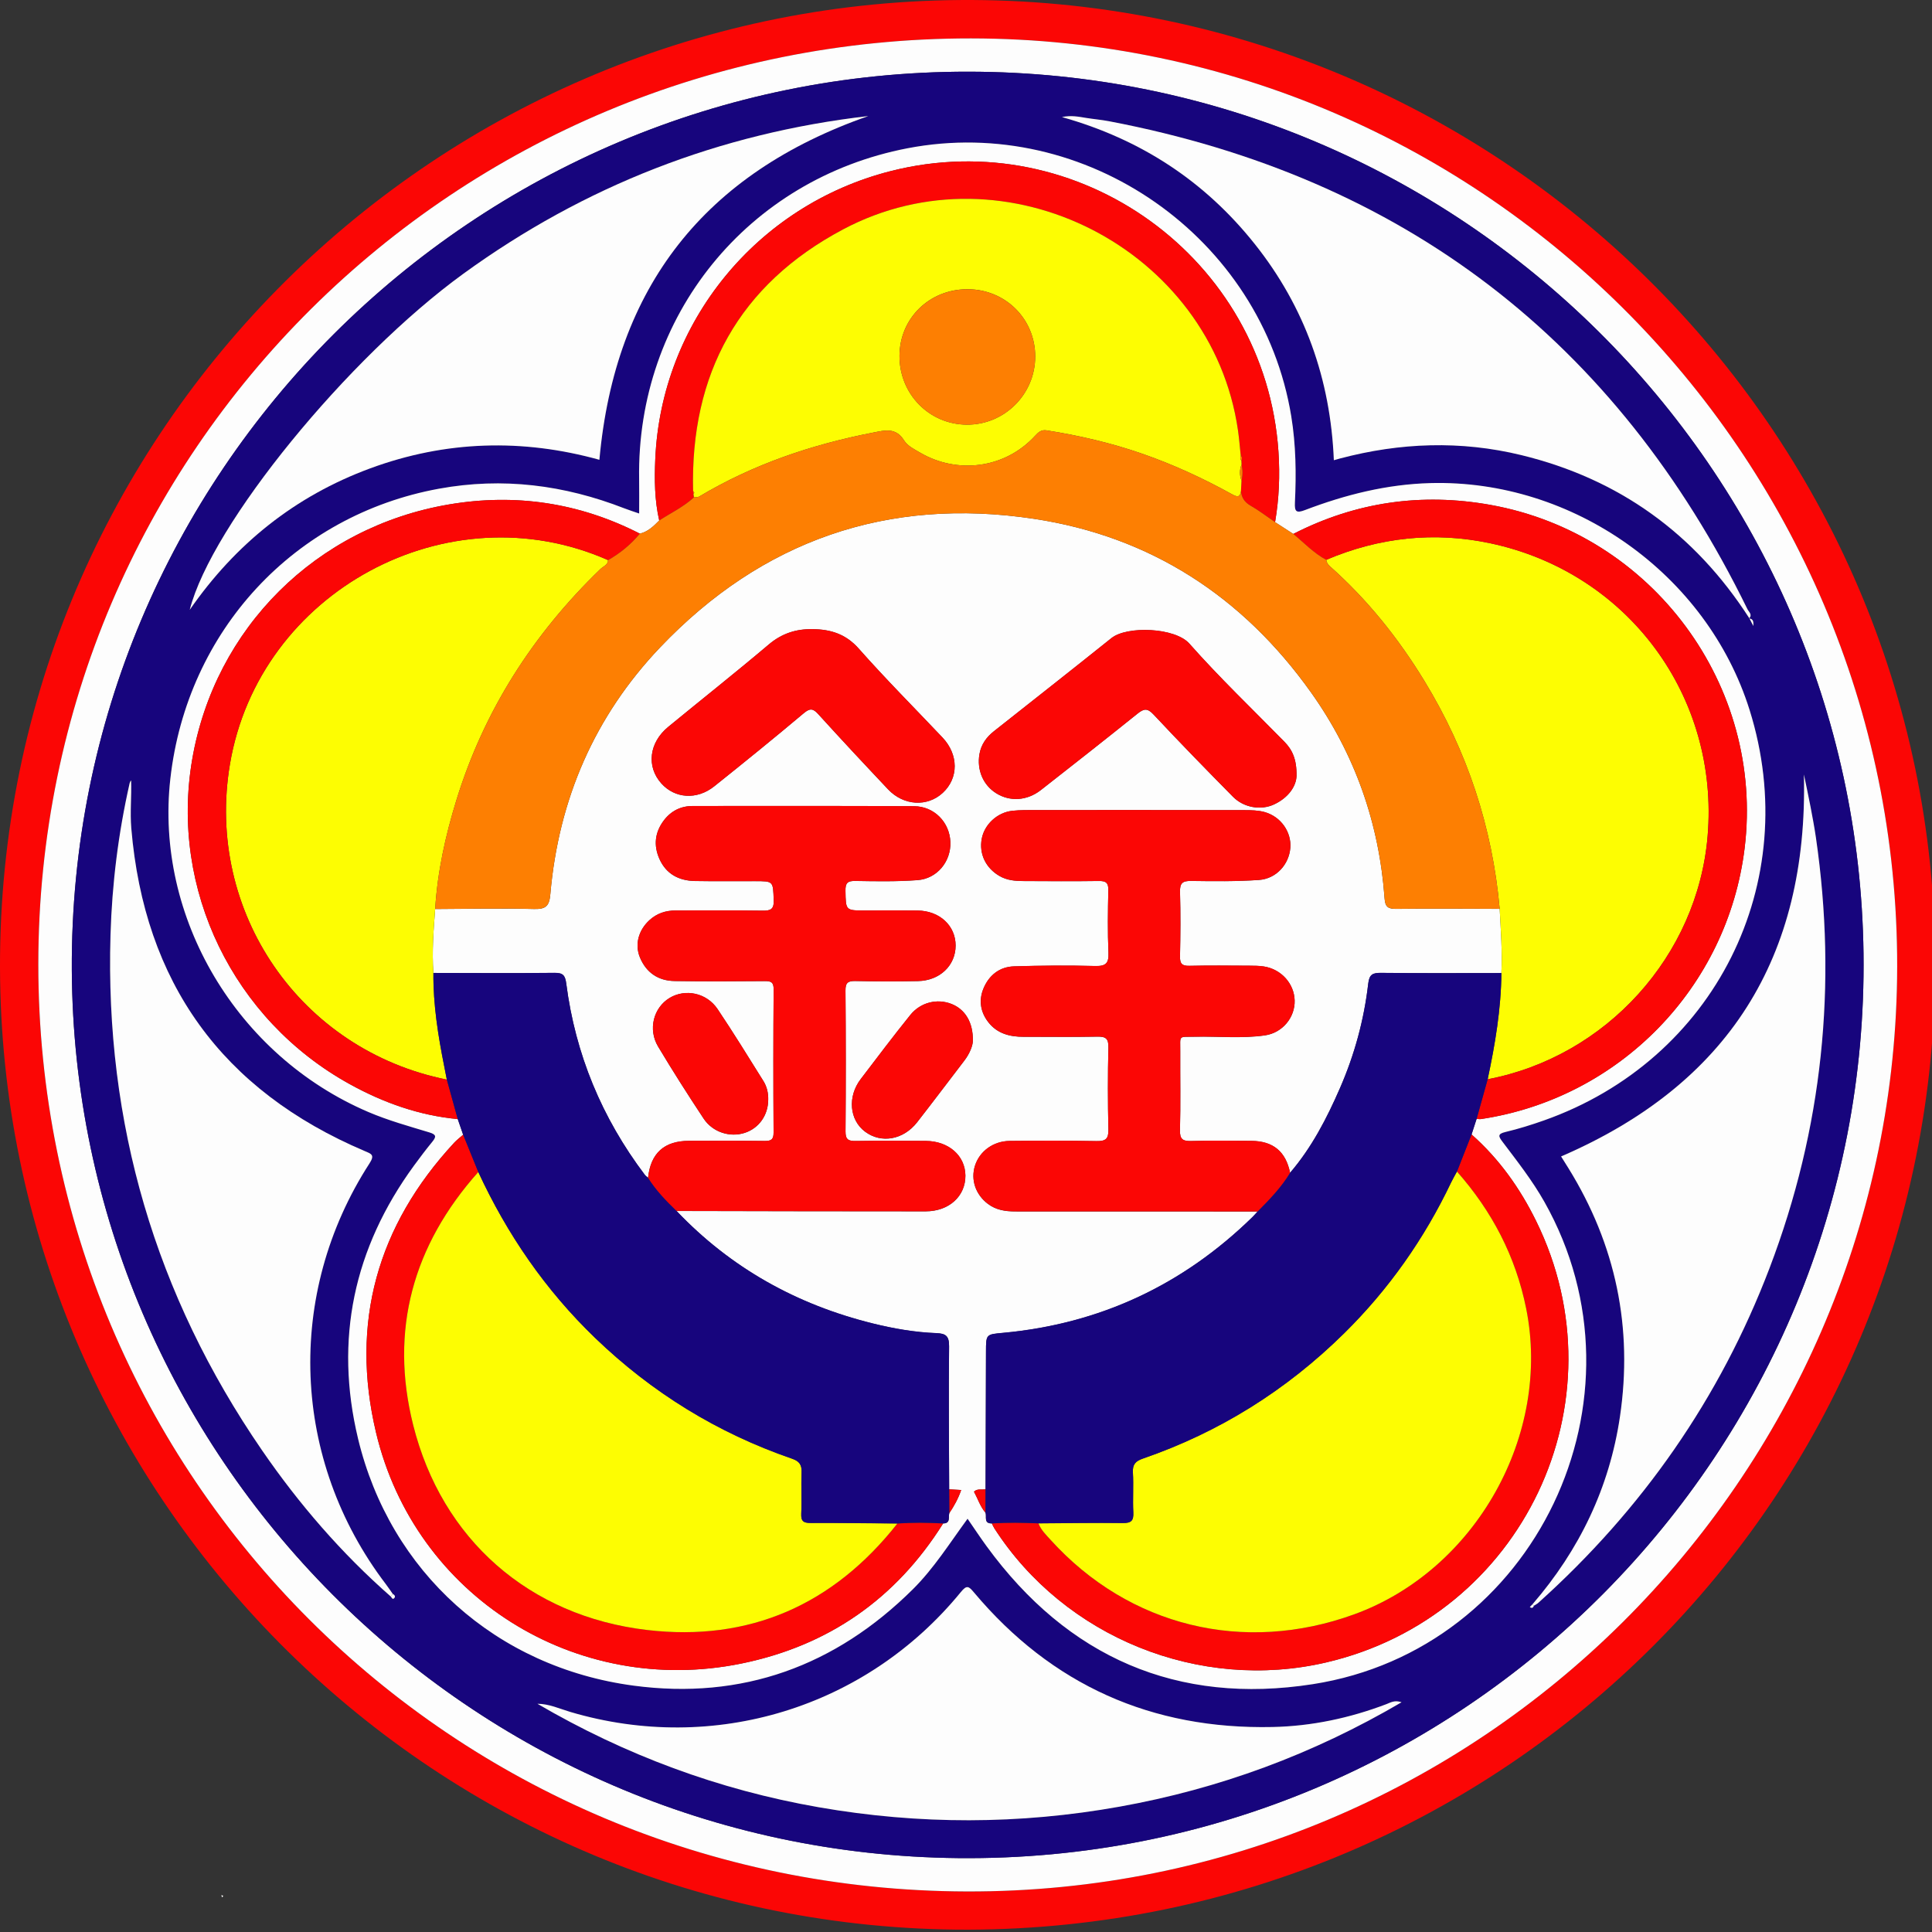 <?xml version="1.0" encoding="UTF-8" standalone="no"?>
<!-- Generator: Adobe Illustrator 16.0.0, SVG Export Plug-In . SVG Version: 6.00 Build 0)  -->

<svg
   xmlns:dc="http://purl.org/dc/elements/1.1/"
   xmlns:cc="http://creativecommons.org/ns#"
   xmlns:rdf="http://www.w3.org/1999/02/22-rdf-syntax-ns#"
   xmlns:svg="http://www.w3.org/2000/svg"
   xmlns="http://www.w3.org/2000/svg"
   xmlns:sodipodi="http://sodipodi.sourceforge.net/DTD/sodipodi-0.dtd"
   xmlns:inkscape="http://www.inkscape.org/namespaces/inkscape"
   version="1.1"
   id="圖層_1"
   inkscape:version="0.48.4 r9939"
   sodipodi:docname="ROC_Ministry_of_Civil_Service_Seal.svg"
   x="0px"
   y="0px"
   width="200"
   height="200"
   viewBox="0 0 200 200"
   enable-background="new 0 0 880 880"
   xml:space="preserve"><rect x="0" y="0" width="200" height="200" fill="#333333" stroke="none"/><defs
   id="defs49" /><sodipodi:namedview
   pagecolor="#ffffff"
   bordercolor="#666666"
   borderopacity="1"
   objecttolerance="10"
   gridtolerance="10"
   guidetolerance="10"
   inkscape:pageopacity="0"
   inkscape:pageshadow="2"
   inkscape:window-width="1920"
   inkscape:window-height="1017"
   id="namedview47"
   showgrid="false"
   inkscape:zoom="1.0727273"
   inkscape:cx="440.00021"
   inkscape:cy="104.40655"
   inkscape:window-x="-8"
   inkscape:window-y="-8"
   inkscape:window-maximized="1"
   inkscape:current-layer="圖層_1"
   fit-margin-top="0"
   fit-margin-left="0"
   fit-margin-right="0"
   fit-margin-bottom="0" />
<g
   id="g3"
   transform="matrix(0.23,0,0,0.227,4.7811692e-5,-5.9477154e-5)">
	<path
   id="path23"
   inkscape:connector-curvature="0"
   d="M 435.991,879.999 C 196.602,880.445 3.521,685.46 0.048,446.791 -3.528,201.089 192.308,1.84 432.086,0.013 673.579,-1.826 870.601,195.691 871.017,438.799 871.434,682.377 677.675,879.11 435.991,879.999 z M 17.245,439.788 C 17.239,673.32 203.045,861.895 435.065,862.57 667.244,863.245 850.601,673.323 853.849,446.341 857.208,211.633 669.512,17.69 437.01,17.513 204.644,17.336 17.251,205.984 17.245,439.788 z"
   style="fill:#fb0605" />
	<path
   id="path91"
   inkscape:connector-curvature="0"
   d="M 17.245,439.788 C 17.251,205.984 204.644,17.336 437.012,17.513 669.514,17.69 857.21,211.633 853.851,446.341 850.602,673.323 667.246,863.245 435.067,862.57 203.045,861.896 17.239,673.32 17.245,439.788 z M 435.784,32.696 C 213.146,32.407 31.147,215.895 32.323,442.287 33.474,663.954 210.936,845.074 431.238,847.357 659.307,849.721 841.592,661.067 838.74,434.763 835.965,214.658 657.918,32.802 435.784,32.696 z"
   style="fill:#fdfdfd" />
	<path
   id="path99"
   inkscape:connector-curvature="0"
   d="m 99.87,865.275 c -0.068,-0.371 -0.137,-0.741 -0.206,-1.114 0.291,0.159 0.582,0.319 0.872,0.479 -0.207,0.229 -0.429,0.44 -0.666,0.635 z"
   style="fill:#fdfdfd" />
	<path
   id="path109"
   inkscape:connector-curvature="0"
   d="M 435.784,32.696 C 657.918,32.801 835.965,214.658 838.739,434.763 841.593,661.068 659.307,849.721 431.237,847.357 210.935,845.074 33.474,663.954 32.323,442.287 31.147,215.895 213.146,32.407 435.784,32.696 z m 351.559,249.216 c 0.549,1.079 1.099,2.159 1.816,3.571 0.055,-1.85 0.076,-3.25 -1.92,-3.426 1.644,-1.767 -0.156,-3.025 -0.771,-4.301 C 727.35,155.278 631.741,80.895 499.173,55.291 c -3.438,-0.664 -6.94,-0.964 -10.398,-1.527 -3.308,-0.538 -6.595,-1.255 -10.804,-0.377 35.602,10.144 64.35,29.333 86.781,57.895 22.568,28.734 34.094,61.723 35.594,98.591 1.188,-0.34 1.965,-0.575 2.749,-0.785 27.099,-7.267 54.345,-8.274 81.666,-1.534 44.036,10.864 78.113,35.874 102.582,74.358 l 0,0 z M 175.879,728.067 c 0.453,0.483 0.782,1.666 1.625,0.654 0.6,-0.718 0.04,-1.429 -0.729,-1.838 -1.05,-1.506 -2.056,-3.047 -3.158,-4.514 -42.432,-56.505 -45.397,-132.112 -7.305,-191.84 2.477,-3.884 0.844,-4.314 -2.17,-5.611 -64.323,-27.7 -99.199,-76.892 -105.053,-147.242 -0.604,-7.26 0.163,-14.507 -0.08,-21.773 -0.391,0.438 -0.574,0.884 -0.678,1.348 -5.088,22.755 -7.911,45.818 -8.593,69.114 -2.515,85.797 20.155,164.202 68.188,235.004 16.657,24.551 35.792,46.99 57.953,66.698 l 0,0 z m 514.49,4.209 c 0.683,-0.453 1.438,-0.824 2.038,-1.371 46.693,-42.494 81.684,-93.181 104.028,-152.592 23.922,-63.604 30.522,-129.152 20.87,-196.426 -0.67,-4.667 -1.539,-9.308 -2.409,-13.943 -0.855,-4.559 -1.831,-9.094 -2.979,-14.736 1.964,83.699 -34.215,141.316 -109.298,174.171 1.017,1.642 2.163,3.476 3.291,5.322 21.365,34.952 29.133,72.838 23.197,113.403 -4.729,32.323 -18.242,60.717 -39.322,85.457 -0.414,0.437 -0.826,0.872 -1.239,1.31 0.868,0.617 1.482,0.44 1.823,-0.595 z M 435.485,692.6 c 3.1,4.544 5.747,8.62 8.584,12.558 36.475,50.648 85.848,72.511 146.795,62.885 100.278,-15.839 154.027,-130.572 104.236,-219.962 -5.425,-9.741 -12.218,-18.484 -18.827,-27.366 -1.832,-2.462 -2.4,-3.594 1.349,-4.497 5.821,-1.404 11.571,-3.222 17.219,-5.24 76.965,-27.497 116.985,-108.428 92.625,-187.187 -19.16,-61.944 -79.434,-105.261 -143.716,-103.48 -19.605,0.542 -38.243,5.289 -56.405,12.304 -3.906,1.509 -4.721,0.716 -4.523,-3.431 0.626,-13.144 0.462,-26.266 -1.645,-39.332 C 568.02,108.209 488.649,51.988 408.481,67.612 c -71.988,14.029 -122.002,76.5 -120.817,150.885 0.081,5.102 0.011,10.206 0.011,15.681 -2.666,-0.939 -4.72,-1.59 -6.721,-2.379 -27.01,-10.648 -54.699,-14.261 -83.434,-8.924 -65.061,12.082 -113.292,64.718 -120.835,132.15 -7.088,63.351 29.917,126.451 89.116,152.09 8.917,3.861 18.233,6.469 27.471,9.305 3.232,0.992 3.107,2.041 1.269,4.316 -2.844,3.524 -5.564,7.159 -8.214,10.836 -27.128,37.64 -35.886,79.329 -25.159,124.537 14.407,60.717 62.052,104.258 124.103,112.613 48.744,6.564 90.752,-8.913 125.639,-44.01 9.397,-9.459 16.396,-20.793 24.575,-32.112 l 0,0 z m -193.584,84.383 c 39.424,23.335 81.561,39.218 126.558,47.174 45.136,7.981 90.304,7.943 135.411,-0.25 44.872,-8.151 86.96,-23.859 126.954,-47.621 -3.201,-1.101 -4.972,0.147 -6.787,0.849 -16.511,6.363 -33.627,10.059 -51.245,10.441 -54.427,1.184 -99.429,-19.125 -134.46,-61.413 -2.365,-2.854 -3.216,-3.419 -5.872,-0.125 -42.653,52.882 -111.194,74.051 -175.762,54.668 -4.84,-1.452 -9.55,-3.707 -14.797,-3.723 l 0,0 z M 269.779,209.68 C 276.806,130.814 317.287,78.94 390.805,52.928 323.854,60.768 263.102,84.717 208.572,124.821 156.59,163.052 95.189,239.136 85.403,278.086 c 20.52,-29.969 47.33,-51.822 81.163,-64.477 34.083,-12.747 68.686,-13.647 103.213,-3.929 l 0,0 z"
   style="fill:#17057d" />
	<path
   id="path111"
   inkscape:connector-curvature="0"
   d="m 435.485,692.6 c -8.18,11.32 -15.179,22.653 -24.579,32.11 -34.886,35.098 -76.895,50.575 -125.639,44.01 -62.051,-8.355 -109.696,-51.896 -124.104,-112.613 -10.727,-45.208 -1.969,-86.896 25.16,-124.537 2.65,-3.677 5.37,-7.312 8.214,-10.836 1.837,-2.275 1.963,-3.323 -1.269,-4.316 -9.238,-2.837 -18.554,-5.443 -27.471,-9.305 -59.199,-25.64 -96.205,-88.739 -89.116,-152.09 7.544,-67.431 55.775,-120.067 120.835,-132.149 28.735,-5.336 56.423,-1.724 83.434,8.924 2.001,0.788 4.055,1.44 6.721,2.379 0,-5.475 0.07,-10.579 -0.011,-15.681 -1.185,-74.385 48.829,-136.855 120.82,-150.886 80.167,-15.624 159.539,40.596 172.696,122.239 2.106,13.067 2.271,26.189 1.645,39.333 -0.197,4.147 0.616,4.94 4.523,3.431 18.163,-7.016 36.801,-11.761 56.405,-12.304 64.282,-1.78 124.557,41.537 143.716,103.48 24.359,78.759 -15.661,159.689 -92.625,187.187 -5.648,2.019 -11.397,3.836 -17.219,5.24 -3.749,0.904 -3.181,2.036 -1.349,4.497 6.609,8.882 13.402,17.624 18.827,27.366 49.791,89.39 -3.957,204.123 -104.235,219.961 -60.947,9.626 -110.32,-12.236 -146.795,-62.886 -2.836,-3.935 -5.484,-8.01 -8.584,-12.554 l 0,0 z M 664.604,510.248 c 0.658,0.032 1.334,0.18 1.974,0.082 62.455,-9.538 111.014,-60.117 118.656,-123.572 8.922,-74.078 -41.502,-143.222 -114.328,-156.498 -31.005,-5.652 -60.693,-1.369 -88.812,13.228 -2.734,-1.792 -5.471,-3.582 -8.205,-5.369 1.809,-10.678 2.238,-21.397 1.518,-32.221 -5.886,-88.186 -90.003,-149.765 -174.706,-127.825 -60.087,15.562 -103.1,68.88 -105.771,131.277 -0.401,9.372 -0.313,18.771 1.777,28.009 -2.515,2.583 -5.062,5.116 -8.723,6 -27.17,-14.085 -55.909,-18.467 -85.902,-13.317 -59.779,10.264 -105.44,56.397 -115.582,116.294 -10.018,59.167 18.427,118.734 70.927,148.075 15.131,8.456 31.22,14.282 48.592,15.929 0.811,2.381 1.621,4.762 2.431,7.142 -1.36,1.222 -2.836,2.335 -4.064,3.679 -34.595,37.848 -46.866,82.204 -35.123,132.189 17.556,74.724 89.918,120.688 164.39,105.283 39.196,-8.106 69.548,-29.51 90.828,-63.864 3.48,-0.026 2.267,-2.889 2.783,-4.706 2.133,-3.228 4.001,-6.579 5.351,-10.571 -2.16,-0.127 -3.786,-0.223 -5.41,-0.316 -0.058,-21.721 -0.285,-43.441 -0.035,-65.158 0.054,-4.72 -1.487,-5.878 -5.72,-6.04 -9.673,-0.371 -19.204,-2.055 -28.591,-4.407 -34.279,-8.59 -63.954,-25.313 -88.35,-51.306 37.368,0.066 74.733,0.19 112.101,0.165 10.593,-0.007 17.996,-6.978 17.906,-16.337 -0.088,-9.064 -7.522,-15.704 -17.828,-15.777 -10.507,-0.075 -21.019,-0.156 -31.525,0.031 -3.327,0.06 -4.636,-0.646 -4.607,-4.362 0.165,-21.411 0.163,-42.827 -0.018,-64.239 -0.031,-3.704 1.22,-4.433 4.565,-4.355 9.338,0.214 18.687,0.218 28.027,0.031 9.882,-0.195 16.975,-7.122 16.979,-16.207 0.004,-9.062 -7.179,-15.847 -17.091,-15.972 -7.84,-0.1 -15.682,-0.016 -23.524,-0.015 -8.974,10e-4 -8.799,-0.003 -8.958,-8.982 -0.062,-3.521 0.875,-4.562 4.415,-4.5 9.333,0.162 18.707,0.331 28.001,-0.366 8.877,-0.665 15.116,-8.553 14.805,-17.345 -0.319,-9.044 -7.275,-16.332 -16.389,-16.377 -33.199,-0.16 -66.401,-0.118 -99.601,-0.09 -5.312,0.004 -9.722,2.229 -12.948,6.527 -4.087,5.444 -4.742,11.444 -2.009,17.633 3.054,6.913 8.793,9.921 16.023,10.048 9.007,0.158 18.018,0.053 27.026,0.064 8.325,0.012 8.044,0.024 8.376,8.565 0.164,4.247 -1.304,4.956 -5.064,4.896 -13.009,-0.212 -26.025,-0.04 -39.038,-0.083 -4.543,-0.016 -8.535,1.342 -11.868,4.451 -4.941,4.61 -6.65,11.143 -4.212,17.037 2.854,6.899 8.247,10.569 15.566,10.685 13.511,0.211 27.027,0.148 40.541,0.03 2.851,-0.025 4.069,0.44 4.043,3.78 -0.164,21.748 -0.16,43.498 -0.026,65.247 0.021,3.254 -1.1,3.919 -4.042,3.88 -11.342,-0.148 -22.688,-0.072 -34.032,-0.057 -11.143,0.018 -17.254,5.624 -18.427,16.856 -0.486,-0.443 -1.06,-0.82 -1.445,-1.338 -19.324,-25.942 -31.257,-54.981 -35.363,-87.194 -0.483,-3.791 -1.447,-4.976 -5.335,-4.931 -18.152,0.211 -36.309,0.064 -54.464,0.046 -0.702,-9.747 0.052,-19.453 0.792,-29.16 14.853,-0.057 29.713,-0.412 44.554,-0.013 5.48,0.147 6.839,-1.554 7.295,-6.844 3.714,-43.133 19.892,-81.045 49.353,-112.417 45.854,-48.827 102.45,-68.749 168.246,-58.691 52.544,8.031 94.078,35.486 124.791,79.221 19.742,28.111 30.673,59.631 33.094,94.057 0.266,3.778 1.665,4.649 5.221,4.61 15.521,-0.173 31.045,-0.033 46.571,-0.006 0.497,9.757 1.243,19.505 0.771,29.288 -18.026,0.005 -36.055,0.126 -54.078,-0.084 -3.839,-0.044 -5.373,0.649 -5.863,4.937 -1.881,16.49 -6.173,32.42 -12.724,47.655 -5.919,13.766 -12.7,27.063 -22.441,38.577 -1.927,-9.674 -7.618,-14.479 -17.423,-14.551 -9.009,-0.065 -18.022,-0.184 -27.024,0.064 -3.782,0.105 -5.226,-0.708 -5.112,-4.945 0.317,-11.963 0.073,-23.939 0.125,-35.909 0.032,-7.707 -0.993,-6.53 6.636,-6.71 10.495,-0.245 21.048,0.904 31.479,-0.618 7.968,-1.163 13.571,-8.265 13.373,-15.898 -0.2,-7.713 -6.032,-14.307 -13.893,-15.527 -2.13,-0.331 -4.321,-0.343 -6.486,-0.352 -9.009,-0.037 -18.021,-0.155 -27.024,0.056 -3.33,0.076 -4.269,-0.994 -4.196,-4.307 0.211,-9.774 0.291,-19.562 0.004,-29.332 -0.118,-4.019 1.065,-5.128 4.99,-5.07 10.163,0.149 20.363,0.264 30.492,-0.441 7.865,-0.549 13.577,-7.114 14.163,-14.644 0.562,-7.208 -4.247,-14.261 -11.598,-16.328 -2.835,-0.798 -5.935,-0.861 -8.914,-0.867 -31.361,-0.063 -62.726,-0.055 -94.088,-0.037 -3.499,0.002 -7.023,-0.045 -10.494,0.33 -6.81,0.734 -12.593,6.229 -13.792,12.753 -1.277,6.944 1.837,13.4 8.048,17.015 3.331,1.938 6.949,2.256 10.629,2.273 11.344,0.05 22.689,0.14 34.031,-0.026 3.25,-0.048 4.343,0.863 4.266,4.259 -0.215,9.437 -0.349,18.894 0.056,28.318 0.206,4.827 -1.022,6.327 -5.963,6.194 -12.166,-0.326 -24.356,-0.229 -36.522,0.157 -6.558,0.209 -11.307,4.063 -13.78,10.132 -2.179,5.347 -1.358,10.675 2.158,15.286 4.008,5.252 9.688,6.738 15.979,6.711 11.01,-0.047 22.023,0.154 33.029,-0.076 3.812,-0.081 5.173,0.78 5.073,4.955 -0.297,12.469 -0.284,24.954 0.001,37.425 0.1,4.322 -1.297,5.346 -5.374,5.265 -13.008,-0.259 -26.023,-0.198 -39.036,-0.078 -7.386,0.068 -13.572,4.7 -15.627,11.256 -2.017,6.428 0.222,13.179 5.835,17.474 3.634,2.779 7.835,3.421 12.275,3.418 36.366,-0.02 72.731,0.013 109.098,0.029 -0.789,0.864 -1.541,1.767 -2.371,2.589 -31.271,30.944 -68.624,48.697 -112.259,52.771 -7.625,0.711 -7.619,0.626 -7.64,8.616 -0.054,20.885 -0.121,41.771 -0.183,62.654 -1.684,0.417 -3.636,-0.444 -5.218,1.13 1.729,3.226 2.796,6.771 5.189,9.606 0.624,1.827 -0.935,4.952 2.854,4.897 0.378,0.747 0.698,1.532 1.145,2.235 31.64,49.742 92.317,74.585 149.305,61.137 88.448,-20.874 134.518,-118.929 94.504,-201.349 -7.24,-14.916 -16.647,-28.325 -29.039,-39.43 0.757,-2.368 1.516,-4.736 2.272,-7.102 l 0,0 z m -81.05,-156.412 c 0.102,-7.751 -1.987,-11.978 -5.522,-15.63 -14.336,-14.814 -29.176,-29.184 -42.724,-44.702 -6.414,-7.346 -28.034,-8.213 -35.069,-2.502 -17.548,14.249 -35.236,28.321 -52.875,42.452 -3.386,2.712 -5.765,6.036 -6.52,10.42 -1.256,7.278 1.66,14.19 7.568,17.909 6.19,3.898 13.851,3.439 20.09,-1.503 14.564,-11.54 29.102,-23.119 43.514,-34.854 2.879,-2.343 4.454,-2.533 7.213,0.455 11.712,12.688 23.691,25.129 35.741,37.493 4.868,4.995 12.619,6.276 18.524,3.449 6.442,-3.082 9.908,-8.261 10.06,-12.987 l 0,0 z M 365.722,286.914 c -7.44,-0.131 -13.86,1.978 -19.734,7.016 -14.88,12.762 -30.182,25.023 -45.249,37.566 -8.636,7.189 -9.872,18.108 -3.089,25.775 6.131,6.931 16.025,7.638 23.845,1.305 13.541,-10.965 27.014,-22.021 40.272,-33.332 2.994,-2.555 4.328,-2.004 6.656,0.592 10.309,11.488 20.754,22.855 31.286,34.137 7.021,7.522 17.668,8.105 24.603,1.614 7.212,-6.748 7.177,-17.454 -0.12,-25.261 -12.603,-13.482 -25.559,-26.646 -37.694,-40.546 -5.829,-6.676 -12.663,-8.782 -20.776,-8.866 l 0,0 z m 72.152,187.819 c 0.153,-8.65 -3.59,-14.494 -9.644,-16.898 -6.396,-2.54 -13.884,-0.788 -18.521,5.042 -7.625,9.587 -14.94,19.429 -22.309,29.223 -6.033,8.019 -5.11,18.647 1.968,24.004 7.251,5.488 17.214,3.744 23.413,-4.304 7.169,-9.31 14.169,-18.753 21.261,-28.125 2.403,-3.177 3.755,-6.721 3.832,-8.942 z m -92.116,26.943 c 0.106,-3.109 -0.567,-6.094 -2.172,-8.693 -6.781,-10.984 -13.48,-22.026 -20.602,-32.781 -4.937,-7.455 -14.551,-9.429 -21.624,-5.086 -7.231,4.439 -9.8,14.312 -5.159,22.169 6.562,11.112 13.437,22.046 20.493,32.845 4.088,6.257 11.871,8.687 18.489,6.51 6.346,-2.089 10.495,-7.961 10.575,-14.964 l 0,0 z"
   style="fill:#fdfdfd" />
	<path
   id="path113"
   inkscape:connector-curvature="0"
   d="m 241.901,776.983 c 5.247,0.017 9.957,2.271 14.796,3.724 64.566,19.383 133.109,-1.786 175.762,-54.668 2.656,-3.294 3.507,-2.729 5.871,0.125 35.032,42.288 80.034,62.598 134.461,61.413 17.618,-0.383 34.734,-4.078 51.245,-10.441 1.815,-0.7 3.586,-1.949 6.787,-0.849 -39.994,23.762 -82.082,39.47 -126.954,47.621 -45.106,8.193 -90.274,8.231 -135.411,0.25 -44.996,-7.957 -87.133,-23.841 -126.557,-47.175 l 0,0 z"
   style="fill:#fdfdfd" />
	<path
   id="path115"
   inkscape:connector-curvature="0"
   d="m 689.786,731.561 c 21.081,-24.739 34.595,-53.134 39.323,-85.457 5.936,-40.565 -1.832,-78.451 -23.197,-113.403 -1.128,-1.847 -2.274,-3.681 -3.291,-5.322 75.083,-32.854 111.262,-90.472 109.298,-174.171 1.147,5.642 2.122,10.178 2.979,14.736 0.87,4.636 1.739,9.276 2.409,13.942 9.652,67.274 3.053,132.823 -20.87,196.427 -22.346,59.41 -57.335,110.097 -104.028,152.592 -0.601,0.547 -1.356,0.918 -2.038,1.371 -0.192,-0.24 -0.388,-0.48 -0.585,-0.715 l 0,0 z"
   style="fill:#fdfdfd" />
	<path
   id="path117"
   inkscape:connector-curvature="0"
   d="M 175.879,728.067 C 153.718,708.359 134.583,685.92 117.927,661.371 69.894,590.568 47.224,512.162 49.739,426.366 c 0.682,-23.297 3.505,-46.359 8.593,-69.114 0.104,-0.463 0.288,-0.908 0.678,-1.348 0.243,7.267 -0.524,14.514 0.08,21.773 5.854,70.351 40.729,119.541 105.053,147.242 3.016,1.297 4.648,1.728 2.17,5.611 -38.093,59.728 -35.127,135.335 7.305,191.84 1.102,1.467 2.107,3.008 3.158,4.514 -0.299,0.393 -0.599,0.789 -0.897,1.183 l 0,0 z"
   style="fill:#fdfdfd" />
	<path
   id="path119"
   inkscape:connector-curvature="0"
   d="m 787.334,281.925 c -24.461,-38.497 -58.537,-63.507 -102.573,-74.371 -27.321,-6.741 -54.567,-5.733 -81.666,1.534 -0.784,0.21 -1.563,0.445 -2.749,0.785 -1.5,-36.868 -13.025,-69.858 -35.594,-98.591 -22.432,-28.561 -51.18,-47.751 -86.781,-57.895 4.209,-0.877 7.496,-0.16 10.805,0.377 3.457,0.564 6.96,0.863 10.397,1.527 132.568,25.604 228.177,99.987 287.296,222.466 0.614,1.275 2.414,2.534 0.771,4.301 l 0.094,-0.133 0,0 z"
   style="fill:#fdfdfd" />
	<path
   id="path121"
   inkscape:connector-curvature="0"
   d="m 269.779,209.68 c -34.526,-9.718 -69.13,-8.818 -103.213,3.929 -33.833,12.655 -60.645,34.507 -81.163,64.477 C 95.19,239.136 156.59,163.052 208.571,124.821 263.102,84.717 323.853,60.768 390.804,52.928 317.287,78.94 276.806,130.814 269.779,209.68 z"
   style="fill:#fdfdfd" />
	<path
   id="path123"
   inkscape:connector-curvature="0"
   d="m 787.24,282.058 c 1.996,0.176 1.975,1.576 1.92,3.426 -0.719,-1.413 -1.269,-2.492 -1.82,-3.564 -0.006,0.005 -0.1,0.138 -0.1,0.138 l 0,0 z"
   style="fill:#fdfdfd" />
	<path
   id="path125"
   inkscape:connector-curvature="0"
   d="m 176.774,726.884 c 0.768,0.409 1.329,1.12 0.73,1.838 -0.843,1.011 -1.172,-0.172 -1.625,-0.654 0.298,-0.395 0.598,-0.791 0.895,-1.184 z"
   style="fill:#fdfdfd" />
	<path
   id="path127"
   inkscape:connector-curvature="0"
   d="m 690.369,732.276 c -0.341,1.033 -0.955,1.212 -1.821,0.594 0.413,-0.438 0.825,-0.873 1.238,-1.31 0.197,0.236 0.393,0.476 0.583,0.716 z"
   style="fill:#fdfdfd" />
	<path
   id="path135"
   inkscape:connector-curvature="0"
   d="m 669.577,492.18 c 3.368,-15.971 6.023,-32.034 6.18,-48.423 0.474,-9.782 -0.272,-19.532 -0.772,-29.289 -3.279,-37.261 -14.604,-71.861 -33.807,-103.808 -11.713,-19.487 -25.663,-37.156 -42.547,-52.371 -0.893,-0.804 -1.567,-1.742 -1.719,-2.982 23.85,-10.263 48.56,-12.999 73.873,-7.549 61.915,13.331 103.115,69.829 97.786,133.607 -4.556,54.523 -45.633,100.506 -98.994,110.815 z"
   style="fill:#fdfd02" />
	<path
   id="path137"
   inkscape:connector-curvature="0"
   d="m 195.07,443.712 c -0.126,14.449 2.12,28.621 4.898,42.73 0.387,1.963 0.761,3.93 1.141,5.894 -65.953,-13.387 -108.792,-76.479 -97.625,-143.775 13.083,-78.836 98.188,-125.392 170.221,-93.116 -0.131,2.226 -2.209,2.83 -3.457,4.05 -30.317,29.656 -52.377,64.5 -64.824,105.361 -4.938,16.21 -8.531,32.71 -9.564,49.699 -0.737,9.705 -1.493,19.411 -0.79,29.157 l 0,0 z"
   style="fill:#fdfd02" />
	<path
   id="path143"
   inkscape:connector-curvature="0"
   d="m 273.705,255.446 c -72.033,-32.276 -157.14,14.28 -170.221,93.117 -11.167,67.296 31.672,130.388 97.625,143.773 1.636,6.001 3.273,12.002 4.909,18.003 -17.372,-1.646 -33.46,-7.473 -48.591,-15.929 -52.5,-29.341 -80.945,-88.907 -70.927,-148.074 10.142,-59.897 55.803,-106.03 115.583,-116.294 29.994,-5.15 58.731,-0.768 85.903,13.319 -4.017,4.925 -8.819,8.903 -14.281,12.085 z"
   style="fill:#fb0605" />
	<path
   id="path145"
   inkscape:connector-curvature="0"
   d="m 669.577,492.18 c 53.359,-10.31 94.438,-56.292 98.993,-110.815 5.329,-63.778 -35.87,-120.276 -97.786,-133.607 -25.313,-5.45 -50.022,-2.714 -73.873,7.549 -5.627,-3.058 -9.971,-7.759 -14.816,-11.82 28.118,-14.596 57.807,-18.879 88.812,-13.227 72.826,13.276 123.25,82.42 114.327,156.498 -7.643,63.454 -56.2,114.034 -118.656,123.572 -0.64,0.098 -1.314,-0.05 -1.974,-0.082 1.658,-6.023 3.315,-12.047 4.973,-18.068 z"
   style="fill:#fb0605" />
	<path
   id="path147"
   inkscape:connector-curvature="0"
   d="m 312.347,226.795 c -4.665,4.35 -10.378,7.116 -15.641,10.563 -2.09,-9.238 -2.179,-18.636 -1.777,-28.008 C 297.6,146.954 340.613,93.636 400.7,78.073 c 84.702,-21.94 168.82,39.639 174.706,127.825 0.722,10.824 0.291,21.543 -1.518,32.219 -3.658,-2.526 -7.191,-5.272 -11.018,-7.502 -2.713,-1.581 -4.062,-3.659 -4.33,-6.66 0.082,-1.595 0.162,-3.19 0.243,-4.786 0.594,-2.443 0.579,-4.887 0.02,-7.333 -0.025,-0.584 -0.051,-1.167 -0.075,-1.751 0.411,-0.841 0.419,-1.63 -0.297,-2.324 -0.405,-3.852 -0.689,-7.721 -1.236,-11.552 C 545.39,113.468 452.63,65.245 379.459,104.605 c -46.8,25.175 -68.843,65.804 -67.5,119.363 0.053,0.44 0.105,0.878 0.157,1.318 0.077,0.504 0.155,1.006 0.231,1.509 l 0,0 z"
   style="fill:#fb0605" />
	<path
   id="path149"
   inkscape:connector-curvature="0"
   d="m 208.449,517.48 c 2.273,5.67 4.546,11.339 6.818,17.011 -29.396,33.36 -40.011,72.085 -29.308,115.353 12.881,52.079 52.161,87.17 105.273,93.485 46.058,5.477 83.904,-11.506 112.661,-48.544 6.862,-0.496 13.724,-0.443 20.586,-0.017 -21.28,34.354 -51.633,55.758 -90.828,63.864 -74.47,15.404 -146.833,-30.56 -164.39,-105.283 -11.745,-49.986 0.527,-94.343 35.123,-132.189 1.229,-1.345 2.705,-2.458 4.065,-3.68 l 0,0 z"
   style="fill:#fb0605" />
	<path
   id="path151"
   inkscape:connector-curvature="0"
   d="m 655.762,534.272 c 2.19,-5.641 4.38,-11.281 6.569,-16.924 12.392,11.104 21.799,24.514 29.039,39.43 40.013,82.42 -6.056,180.475 -94.504,201.349 -56.987,13.448 -117.666,-11.395 -149.305,-61.137 -0.446,-0.703 -0.767,-1.488 -1.146,-2.235 6.995,-0.475 13.993,-0.371 20.99,-0.027 1.171,3.068 3.48,5.309 5.589,7.661 35.241,39.322 86.89,52.09 136.535,33.791 54.701,-20.163 88.843,-81.878 77.368,-139.483 -4.729,-23.753 -15.373,-44.359 -31.135,-62.425 l 0,0 z"
   style="fill:#fb0605" />
	<path
   id="path161"
   inkscape:connector-curvature="0"
   d="m 427.264,690.063 c -0.021,-3.629 -0.041,-7.26 -0.062,-10.89 1.625,0.096 3.251,0.19 5.411,0.317 -1.348,3.993 -3.217,7.344 -5.349,10.573 l 0,0 z"
   style="fill:#fb0605" />
	<path
   id="path163"
   inkscape:connector-curvature="0"
   d="m 443.592,679.12 c -0.01,3.58 -0.019,7.159 -0.027,10.737 -2.395,-2.837 -3.461,-6.384 -5.19,-9.608 1.581,-1.573 3.533,-0.712 5.217,-1.129 l 0,0 z"
   style="fill:#fb0605" />
	<path
   id="path165"
   inkscape:connector-curvature="0"
   d="m 558.784,219.17 c -0.081,1.594 -0.161,3.189 -0.243,4.786 -0.378,3.088 -1.915,2.626 -3.962,1.479 -12.979,-7.276 -26.401,-13.563 -40.434,-18.505 -14.025,-4.94 -28.415,-8.326 -43.071,-10.667 -2.367,-0.378 -3.68,0.797 -5.094,2.362 -14.013,15.511 -35.501,17.364 -51.573,7.957 -2.715,-1.589 -5.954,-3.205 -7.492,-5.719 -3.721,-6.084 -8.737,-4.606 -13.887,-3.596 -27.672,5.427 -54.024,14.471 -78.322,29.167 -0.633,0.384 -1.568,0.254 -2.361,0.363 -0.074,-0.504 -0.151,-1.007 -0.229,-1.51 0.513,-0.508 0.398,-0.94 -0.157,-1.318 -1.343,-53.56 20.7,-94.188 67.5,-119.363 73.17,-39.36 165.93,8.862 177.735,91.604 0.547,3.831 0.831,7.7 1.236,11.552 -0.309,0.827 -0.303,1.614 0.297,2.324 0.025,0.584 0.05,1.167 0.076,1.751 -0.948,2.441 -0.933,4.886 -0.019,7.333 l 0,0 z M 435.552,131.897 c -17.186,-0.059 -30.609,13.194 -30.705,30.314 -0.098,17.417 13.325,31.348 30.301,31.451 16.924,0.103 30.743,-13.826 30.786,-31.028 0.043,-17.128 -13.352,-30.679 -30.382,-30.737 z"
   style="fill:#fdfd02" />
	<path
   id="path167"
   inkscape:connector-curvature="0"
   d="m 403.894,694.785 c -28.757,37.038 -66.604,54.021 -112.661,48.544 -53.113,-6.315 -92.392,-41.406 -105.273,-93.485 -10.703,-43.268 -0.088,-81.992 29.308,-115.353 12.987,28.42 30.207,53.834 52.54,75.63 25.535,24.921 55.03,43.369 88.573,55.08 3.55,1.24 4.543,2.904 4.396,6.444 -0.26,6.224 0.136,12.478 -0.148,18.7 -0.159,3.479 1.095,4.228 4.279,4.212 12.993,-0.063 25.991,0.13 38.986,0.228 l 0,0 z"
   style="fill:#fdfd02" />
	<path
   id="path169"
   inkscape:connector-curvature="0"
   d="m 655.762,534.272 c 15.762,18.065 26.405,38.672 31.137,62.424 11.475,57.604 -22.667,119.319 -77.368,139.482 -49.646,18.299 -101.295,5.531 -136.535,-33.791 -2.108,-2.353 -4.418,-4.593 -5.589,-7.661 12.66,-0.079 25.321,-0.311 37.979,-0.146 3.811,0.05 4.893,-1.111 4.702,-4.869 -0.306,-6.049 0.167,-12.139 -0.18,-18.183 -0.213,-3.711 1.19,-5.188 4.512,-6.349 34.479,-12.053 64.626,-31.22 90.548,-57.116 20.096,-20.076 36.088,-43.134 48.218,-68.93 0.78,-1.655 1.713,-3.24 2.576,-4.861 l 0,0 z"
   style="fill:#fdfd02" />
	<path
   id="path171"
   inkscape:connector-curvature="0"
   d="m 558.784,219.17 c -0.914,-2.447 -0.931,-4.892 0.021,-7.333 0.559,2.446 0.573,4.89 -0.021,7.333 z"
   style="fill:#fd7f02" />
	<path
   id="path173"
   inkscape:connector-curvature="0"
   d="m 558.729,210.084 c -0.6,-0.709 -0.605,-1.497 -0.297,-2.324 0.716,0.695 0.708,1.483 0.297,2.324 z"
   style="fill:#fd7f02" />
	<path
   id="path175"
   inkscape:connector-curvature="0"
   d="m 311.959,223.967 c 0.557,0.379 0.67,0.811 0.157,1.319 -0.051,-0.44 -0.104,-0.878 -0.157,-1.319 z"
   style="fill:#fd7f02" />
	<g
   id="g3678"
   transform="matrix(1,0,0,1.012,8.26,234.245)">
		<g
   id="g3604">
			<path
   id="path131"
   inkscape:connector-curvature="0"
   d="m 186.81,206.958 c 18.155,0.019 36.312,0.163 54.464,-0.045 3.888,-0.044 4.851,1.126 5.335,4.872 4.106,31.827 16.039,60.52 35.363,86.15 0.387,0.513 0.959,0.885 1.446,1.322 3.53,5.621 8.085,10.367 12.831,14.95 24.395,25.683 54.071,42.205 88.35,50.692 9.387,2.324 18.917,3.988 28.59,4.354 4.232,0.16 5.773,1.305 5.72,5.968 -0.25,21.457 -0.021,42.917 0.034,64.378 0.021,3.585 0.041,7.173 0.062,10.758 -0.518,1.796 0.696,4.624 -2.782,4.65 -6.864,-0.422 -13.725,-0.475 -20.587,0.016 -12.996,-0.097 -25.993,-0.288 -38.988,-0.226 -3.185,0.015 -4.439,-0.724 -4.278,-4.162 0.284,-6.146 -0.111,-12.325 0.148,-18.475 0.147,-3.498 -0.846,-5.144 -4.396,-6.367 -33.543,-11.572 -63.038,-29.798 -88.573,-54.42 -22.333,-21.534 -39.552,-46.644 -52.54,-74.725 -2.272,-5.603 -4.545,-11.204 -6.818,-16.806 -0.811,-2.352 -1.621,-4.704 -2.432,-7.056 -1.638,-5.929 -3.274,-11.858 -4.91,-17.787 -0.379,-1.94 -0.754,-3.884 -1.141,-5.823 -2.779,-13.939 -5.025,-27.941 -4.898,-42.218 l 0,0 z"
   style="fill:#17057d" />
			<path
   id="path133"
   inkscape:connector-curvature="0"
   d="m 438.156,454.994 c -3.787,0.054 -2.229,-3.034 -2.853,-4.838 0.01,-3.535 0.019,-7.071 0.027,-10.609 0.062,-20.636 0.129,-41.27 0.183,-61.904 0.021,-7.895 0.015,-7.811 7.64,-8.514 43.633,-4.023 80.987,-21.563 112.259,-52.137 0.83,-0.812 1.582,-1.703 2.371,-2.559 5.362,-5.401 10.64,-10.872 14.608,-17.438 9.742,-11.377 16.522,-24.515 22.441,-38.115 6.551,-15.052 10.843,-30.792 12.724,-47.084 0.488,-4.236 2.024,-4.921 5.863,-4.876 18.023,0.206 36.052,0.087 54.077,0.083 -0.156,16.191 -2.813,32.062 -6.18,47.843 -1.658,5.949 -3.316,11.9 -4.974,17.851 -0.758,2.339 -1.516,4.679 -2.273,7.017 -2.189,5.574 -4.379,11.147 -6.569,16.721 -0.862,1.601 -1.797,3.167 -2.577,4.806 -12.129,25.486 -28.121,48.268 -48.217,68.104 -25.923,25.586 -56.07,44.523 -90.549,56.432 -3.32,1.147 -4.725,2.606 -4.512,6.273 0.347,5.972 -0.126,11.988 0.18,17.965 0.189,3.713 -0.893,4.859 -4.702,4.811 -12.657,-0.163 -25.318,0.066 -37.979,0.144 -6.995,-0.344 -13.992,-0.445 -20.988,0.024 l 0,0 z"
   style="fill:#17057d" />
		</g>
		<g
   id="g3487">
			<path
   id="path139"
   inkscape:connector-curvature="0"
   d="m 296.249,314.209 c -4.745,-4.583 -9.3,-9.329 -12.831,-14.951 1.172,-11.099 7.284,-16.638 18.426,-16.654 11.344,-0.017 22.69,-0.093 34.032,0.056 2.942,0.038 4.063,-0.619 4.042,-3.834 -0.134,-21.488 -0.138,-42.978 0.026,-64.465 0.025,-3.302 -1.192,-3.761 -4.043,-3.735 -13.513,0.116 -27.029,0.178 -40.541,-0.031 -7.32,-0.113 -12.713,-3.739 -15.566,-10.557 -2.438,-5.824 -0.729,-12.278 4.212,-16.833 3.332,-3.072 7.324,-4.413 11.868,-4.398 13.013,0.042 26.029,-0.127 39.038,0.082 3.76,0.06 5.228,-0.642 5.063,-4.838 -0.332,-8.439 -0.052,-8.451 -8.375,-8.462 -9.008,-0.014 -18.02,0.092 -27.026,-0.065 -7.23,-0.124 -12.969,-3.097 -16.024,-9.927 -2.733,-6.114 -2.078,-12.042 2.009,-17.422 3.227,-4.245 7.636,-6.444 12.948,-6.449 33.2,-0.028 66.401,-0.069 99.601,0.09 9.115,0.043 16.069,7.244 16.389,16.18 0.311,8.687 -5.928,16.479 -14.805,17.137 -9.294,0.689 -18.668,0.522 -28.001,0.362 -3.54,-0.061 -4.477,0.968 -4.415,4.446 0.158,8.872 -0.017,8.876 8.958,8.875 7.842,-0.001 15.684,-0.084 23.524,0.014 9.912,0.124 17.095,6.827 17.091,15.78 -0.004,8.976 -7.097,15.819 -16.979,16.014 -9.34,0.183 -18.689,0.179 -28.027,-0.032 -3.345,-0.075 -4.596,0.644 -4.565,4.303 0.18,21.155 0.183,42.314 0.018,63.47 -0.029,3.671 1.279,4.368 4.607,4.31 10.505,-0.185 21.017,-0.105 31.525,-0.031 10.305,0.072 17.74,6.632 17.828,15.588 0.09,9.248 -7.313,16.134 -17.906,16.142 -37.368,0.023 -74.735,-0.1 -112.101,-0.165 l 0,0 z"
   style="fill:#fb0605" />
			<path
   id="path141"
   inkscape:connector-curvature="0"
   d="m 572.391,296.996 c -3.968,6.565 -9.246,12.036 -14.608,17.438 -36.366,-0.016 -72.731,-0.047 -109.098,-0.028 -4.44,0.003 -8.642,-0.631 -12.275,-3.377 -5.613,-4.243 -7.852,-10.914 -5.836,-17.264 2.056,-6.478 8.241,-11.054 15.628,-11.121 13.011,-0.119 26.027,-0.178 39.036,0.077 4.077,0.08 5.473,-0.931 5.374,-5.203 -0.285,-12.319 -0.298,-24.655 -0.001,-36.976 0.099,-4.124 -1.263,-4.976 -5.074,-4.896 -11.005,0.229 -22.019,0.029 -33.029,0.075 -6.29,0.027 -11.971,-1.441 -15.979,-6.631 -3.519,-4.556 -4.337,-9.819 -2.158,-15.103 2.474,-5.997 7.223,-9.804 13.779,-10.01 12.166,-0.381 24.356,-0.479 36.522,-0.155 4.941,0.131 6.17,-1.352 5.963,-6.12 -0.402,-9.312 -0.27,-18.655 -0.055,-27.979 0.077,-3.355 -1.016,-4.255 -4.266,-4.208 -11.342,0.164 -22.688,0.075 -34.031,0.026 -3.68,-0.017 -7.298,-0.332 -10.629,-2.246 -6.212,-3.57 -9.326,-9.949 -8.048,-16.811 1.199,-6.444 6.983,-11.875 13.792,-12.6 3.471,-0.371 6.993,-0.324 10.494,-0.326 31.362,-0.017 62.727,-0.024 94.088,0.037 2.98,0.007 6.079,0.068 8.914,0.857 7.351,2.043 12.159,9.011 11.598,16.133 -0.586,7.438 -6.298,13.926 -14.163,14.468 -10.129,0.696 -20.329,0.584 -30.492,0.436 -3.925,-0.058 -5.109,1.039 -4.99,5.01 0.287,9.653 0.207,19.323 -0.004,28.981 -0.071,3.272 0.866,4.33 4.195,4.255 9.004,-0.208 18.017,-0.092 27.024,-0.056 2.165,0.01 4.356,0.021 6.487,0.348 7.86,1.206 13.692,7.721 13.893,15.341 0.198,7.541 -5.404,14.559 -13.373,15.708 -10.431,1.504 -20.982,0.369 -31.479,0.611 -7.629,0.178 -6.604,-0.985 -6.637,6.629 -0.051,11.827 0.193,23.66 -0.124,35.479 -0.112,4.188 1.33,4.99 5.112,4.887 9.002,-0.245 18.016,-0.129 27.023,-0.064 9.808,0.072 15.501,4.82 17.427,14.378 l 0,0 z"
   style="fill:#fb0605" />
			<path
   id="path153"
   inkscape:connector-curvature="0"
   d="m 575.294,118.159 c -0.151,4.669 -3.618,9.787 -10.059,12.834 -5.905,2.793 -13.656,1.526 -18.524,-3.408 -12.05,-12.216 -24.029,-24.509 -35.741,-37.044 -2.759,-2.952 -4.334,-2.765 -7.213,-0.45 -14.413,11.594 -28.949,23.033 -43.514,34.436 -6.238,4.884 -13.899,5.337 -20.089,1.485 -5.908,-3.675 -8.824,-10.504 -7.569,-17.695 0.755,-4.331 3.134,-7.616 6.52,-10.295 17.639,-13.962 35.326,-27.865 52.875,-41.943 7.034,-5.644 28.654,-4.786 35.069,2.472 13.548,15.332 28.388,29.529 42.724,44.166 3.533,3.608 5.621,7.783 5.521,15.442 l 0,0 z"
   style="fill:#fb0605" />
			<path
   id="path155"
   inkscape:connector-curvature="0"
   d="m 357.462,52.038 c 8.113,0.083 14.947,2.164 20.776,8.76 12.134,13.732 25.092,26.739 37.694,40.061 7.297,7.713 7.332,18.291 0.12,24.958 -6.935,6.413 -17.582,5.837 -24.603,-1.595 -10.533,-11.146 -20.977,-22.377 -31.286,-33.728 -2.329,-2.565 -3.663,-3.109 -6.656,-0.585 -13.258,11.175 -26.73,22.099 -40.272,32.933 -7.82,6.257 -17.713,5.559 -23.845,-1.289 -6.783,-7.575 -5.547,-18.363 3.089,-25.467 15.066,-12.394 30.367,-24.508 45.249,-37.116 5.874,-4.978 12.294,-7.062 19.734,-6.932 l 0,0 z"
   style="fill:#fb0605" />
			<path
   id="path157"
   inkscape:connector-curvature="0"
   d="m 429.614,237.608 c -0.077,2.194 -1.429,5.695 -3.831,8.834 -7.092,9.26 -14.092,18.59 -21.261,27.788 -6.197,7.951 -16.161,9.675 -23.413,4.252 -7.078,-5.292 -8.001,-15.794 -1.968,-23.716 7.368,-9.677 14.684,-19.401 22.309,-28.873 4.637,-5.761 12.124,-7.491 18.521,-4.982 6.053,2.377 9.796,8.15 9.643,16.697 l 0,0 z"
   style="fill:#fb0605" />
			<path
   id="path159"
   inkscape:connector-curvature="0"
   d="m 337.498,264.228 c -0.08,6.919 -4.23,12.721 -10.577,14.784 -6.618,2.151 -14.4,-0.25 -18.489,-6.432 -7.057,-10.669 -13.931,-21.472 -20.493,-32.451 -4.641,-7.764 -2.071,-17.518 5.159,-21.903 7.074,-4.291 16.688,-2.341 21.625,5.025 7.122,10.626 13.821,21.536 20.602,32.389 1.606,2.567 2.28,5.516 2.173,8.588 l 0,0 z"
   style="fill:#fb0605" />
		</g>
		<g
   id="g3547">
			<path
   id="path129"
   inkscape:connector-curvature="0"
   d="m 279.728,9.008 c 3.656,-0.876 6.203,-3.379 8.718,-5.932 5.263,-3.405 10.976,-6.139 15.638,-10.436 0.793,-0.108 1.73,0.02 2.362,-0.359 24.297,-14.521 50.649,-23.456 78.322,-28.818 5.151,-0.998 10.165,-2.458 13.887,3.553 1.539,2.484 4.778,4.081 7.492,5.651 16.072,9.294 37.56,7.463 51.573,-7.862 1.414,-1.546 2.727,-2.708 5.094,-2.334 14.656,2.314 29.046,5.659 43.071,10.54 14.032,4.882 27.455,11.094 40.434,18.283 2.047,1.134 3.584,1.59 3.96,-1.461 0.271,2.965 1.619,5.019 4.332,6.58 3.826,2.203 7.359,4.916 11.017,7.41 2.735,1.77 5.472,3.539 8.207,5.308 4.846,4.012 9.189,8.656 14.816,11.678 0.15,1.227 0.826,2.153 1.719,2.947 16.884,15.032 30.834,32.489 42.547,51.743 19.203,31.564 30.526,65.75 33.805,102.563 -15.521,-0.025 -31.045,-0.163 -46.566,0.008 -3.557,0.039 -4.955,-0.821 -5.221,-4.555 -2.422,-34.012 -13.352,-65.153 -33.094,-92.93 C 551.126,37.373 509.593,10.247 457.05,2.313 c -65.796,-9.937 -122.394,9.746 -168.246,57.99 -29.461,30.996 -45.639,68.454 -49.353,111.07 -0.456,5.227 -1.816,6.907 -7.295,6.762 -14.841,-0.396 -29.701,-0.043 -44.557,0.014 1.034,-16.785 4.627,-33.088 9.564,-49.104 12.447,-40.372 34.505,-74.798 64.824,-104.099 1.248,-1.205 3.326,-1.802 3.457,-4.001 5.463,-3.142 10.265,-7.072 14.284,-11.937 l 0,0 z"
   style="fill:#fd7f02" />
			<path
   id="path177"
   inkscape:connector-curvature="0"
   d="m 427.292,-101.121 c 17.031,0.057 30.425,13.444 30.382,30.369 -0.043,16.996 -13.862,30.758 -30.786,30.656 -16.976,-0.102 -30.399,-13.866 -30.301,-31.074 0.096,-16.914 13.518,-30.008 30.705,-29.951 z"
   style="fill:#fd7f02" />
		</g>
	</g>
</g>
</svg>